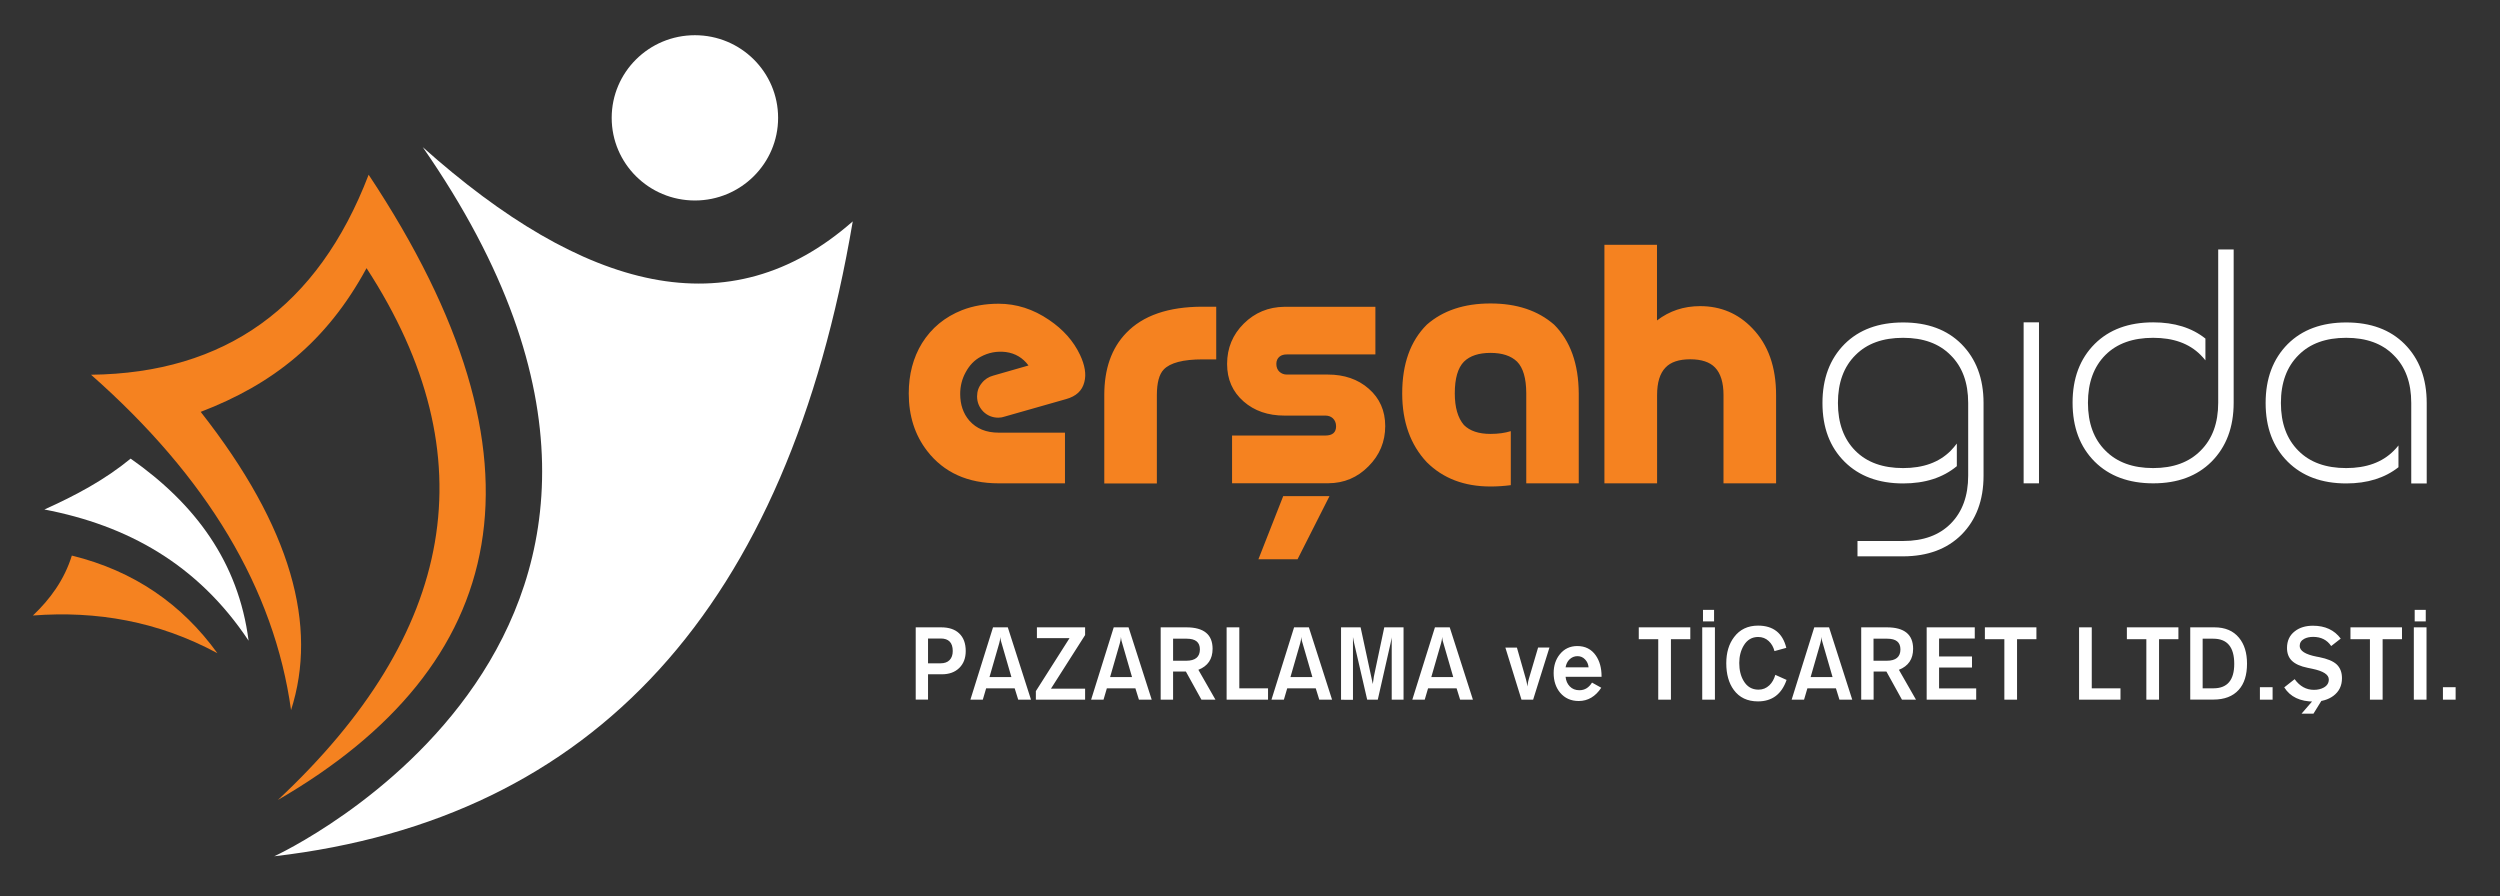 <?xml version="1.0" encoding="utf-8"?>
<!-- Generator: Adobe Illustrator 26.5.0, SVG Export Plug-In . SVG Version: 6.00 Build 0)  -->
<svg version="1.1" id="Layer_1" xmlns="http://www.w3.org/2000/svg" xmlns:xlink="http://www.w3.org/1999/xlink" x="0px" y="0px"
	 viewBox="0 0 261.98 93.93" style="enable-background:new 0 0 261.98 93.93;" xml:space="preserve">
<rect x="0" y="0" width="261.98" height="93.93" fill="#333333" stroke="none"/>
<style type="text/css">
	.st0{fill-rule:evenodd;clip-rule:evenodd;fill:#FFFFFF;}
	.st1{fill-rule:evenodd;clip-rule:evenodd;fill:#F58220;}
	.st2{fill:#F58220;}
	.st3{fill:#FFFFFF;}
</style>
<path class="st0" d="M44.3,15.42c16.92,15.1,32.16,19.13,45.06,7.78C82.53,63.6,62.35,85.82,28.74,89.73
	C28.74,89.73,79.7,66.38,44.3,15.42"/>
<path class="st1" d="M30.5,74.41c-1.77-12.72-8.81-24.43-20.96-35.14c14.02-0.16,23.77-7.07,29.09-20.96
	c19.97,30.1,14.71,51.48-9.51,65.52c18.62-17.42,22.14-35.96,9.29-55.73c-4.19,7.73-9.85,12.18-17.38,15.06
	C30.58,55.31,33.32,65.61,30.5,74.41"/>
<path class="st0" d="M4.65,53.39c3.26-1.46,6.36-3.12,9.04-5.33c6.75,4.73,11.3,10.83,12.36,19.08
	C20.72,59.11,13.32,55.05,4.65,53.39"/>
<path class="st1" d="M3.45,64.5c6.68-0.51,13.15,0.61,19.33,3.95c-3.7-5.12-8.71-8.62-15.25-10.23C6.73,60.78,5.26,62.78,3.45,64.5"
	/>
<path class="st0" d="M72.82,3.69c4.82,0,8.72,3.88,8.72,8.66c0,4.78-3.91,8.66-8.72,8.66c-4.82,0-8.72-3.88-8.72-8.66
	C64.1,7.57,68,3.69,72.82,3.69"/>
<path class="st2" d="M173.64,50.65h-5.51v-25h5.51v7.93c1.3-1,2.81-1.5,4.52-1.5c2.16,0,3.99,0.77,5.48,2.33
	c1.66,1.72,2.48,4.05,2.48,6.99v9.25h-5.51V41.4c0-1.31-0.3-2.28-0.89-2.89c-0.55-0.57-1.42-0.86-2.6-0.86
	c-1.17,0-2.04,0.29-2.58,0.86c-0.6,0.61-0.89,1.58-0.89,2.89V50.65z M165.45,50.65h-5.51v-9.47c-0.01-1.55-0.33-2.64-0.96-3.28
	c-0.63-0.61-1.55-0.92-2.79-0.92c-1.23,0-2.16,0.31-2.78,0.92c-0.64,0.65-0.96,1.76-0.96,3.32c0,1.47,0.32,2.58,0.96,3.32
	c0.62,0.62,1.55,0.93,2.78,0.93c0.81,0,1.52-0.1,2.13-0.29v5.66c-0.69,0.09-1.4,0.14-2.13,0.14c-2.75,0-4.97-0.85-6.67-2.54
	c-1.72-1.83-2.58-4.24-2.58-7.22c0-3.09,0.86-5.49,2.58-7.2c1.69-1.48,3.91-2.22,6.67-2.22c2.76,0,4.97,0.74,6.67,2.22
	c1.7,1.7,2.56,4.1,2.58,7.2V50.65z M139.32,51.99l-3.35,6.62h-4.1l2.6-6.62H139.32z M144.12,32.15h-9.52
	c-1.68,0.02-3.1,0.61-4.26,1.76c-1.16,1.15-1.75,2.56-1.75,4.23c0,1.62,0.58,2.92,1.73,3.93c1.13,0.99,2.56,1.48,4.28,1.48h4.3
	c0.3,0,0.56,0.09,0.77,0.28c0.22,0.21,0.34,0.49,0.34,0.84c0,0.65-0.38,0.97-1.13,0.97h-9.77v5h10.09c1.65-0.01,3.05-0.6,4.21-1.78
	c1.16-1.16,1.75-2.57,1.75-4.21c0-1.61-0.58-2.92-1.73-3.92c-1.13-0.99-2.56-1.48-4.28-1.48h-4.3c-0.3,0-0.56-0.1-0.77-0.29
	c-0.22-0.2-0.33-0.48-0.33-0.83c0-0.33,0.12-0.59,0.35-0.77c0.19-0.15,0.44-0.22,0.76-0.22h9.27V32.15z M127.45,32.15v5.51h-1.44
	c-2.03,0-3.39,0.36-4.06,1.06c-0.48,0.5-0.72,1.4-0.72,2.69v9.25h-5.51V41.4c0-2.75,0.76-4.91,2.29-6.5
	c1.75-1.83,4.42-2.76,8.01-2.76H127.45z M107.78,38.3c-0.6-0.81-1.4-1.28-2.38-1.41c-0.93-0.11-1.8,0.05-2.62,0.49
	c-0.67,0.35-1.2,0.91-1.59,1.64c-0.38,0.69-0.57,1.45-0.57,2.26c0,1.12,0.32,2.06,0.96,2.8c0.74,0.84,1.76,1.26,3.07,1.26h6.95v5.31
	h-6.95c-3.24,0-5.74-1.13-7.49-3.39c-1.29-1.67-1.93-3.67-1.93-6.03c0-1.99,0.46-3.75,1.39-5.27c1-1.6,2.4-2.75,4.2-3.46
	c1.16-0.45,2.44-0.67,3.83-0.67c1.86,0,3.62,0.56,5.29,1.7c1.48,1,2.56,2.22,3.24,3.66c0.51,1.09,0.67,2.04,0.45,2.85
	c-0.22,0.9-0.86,1.49-1.9,1.78l-6.43,1.83c-0.22,0.08-0.44,0.12-0.68,0.12c-0.62,0-1.16-0.22-1.59-0.65
	c-0.42-0.44-0.64-0.96-0.64-1.58c0-0.53,0.16-0.99,0.49-1.39c0.31-0.4,0.72-0.66,1.21-0.79L107.78,38.3z"/>
<path class="st3" d="M251.34,46.68v2.28c-1.43,1.13-3.26,1.7-5.47,1.7c-2.56,0-4.61-0.76-6.13-2.27c-1.55-1.54-2.32-3.59-2.32-6.16
	c0-2.56,0.77-4.62,2.32-6.18c1.52-1.51,3.57-2.26,6.13-2.26c2.56,0,4.6,0.75,6.11,2.26c1.55,1.56,2.32,3.62,2.32,6.18v8.43h-1.62
	v-8.43c0-2.13-0.61-3.8-1.85-5.02c-1.2-1.21-2.85-1.81-4.97-1.81c-2.13,0-3.79,0.6-4.99,1.81c-1.23,1.22-1.85,2.89-1.85,5.02
	c0,2.11,0.61,3.79,1.85,5.02c1.2,1.2,2.86,1.8,4.99,1.8c2.11,0,3.77-0.6,4.97-1.8C251.01,47.07,251.19,46.88,251.34,46.68
	 M231.11,37.76c-0.16-0.2-0.33-0.39-0.51-0.57c-1.2-1.2-2.85-1.79-4.97-1.79c-2.13,0-3.79,0.6-4.99,1.79
	c-1.23,1.23-1.84,2.91-1.84,5.02c0,2.13,0.61,3.8,1.84,5.02c1.2,1.21,2.86,1.82,4.99,1.82c2.12,0,3.77-0.61,4.97-1.82
	c1.23-1.22,1.85-2.89,1.85-5.02V26.14h1.62v16.06c0,2.57-0.77,4.62-2.32,6.18c-1.51,1.51-3.55,2.27-6.11,2.27s-4.61-0.76-6.13-2.27
	c-1.55-1.55-2.32-3.61-2.32-6.18c0-2.56,0.77-4.61,2.32-6.16c1.52-1.51,3.56-2.26,6.13-2.26c2.22,0,4.04,0.56,5.47,1.7V37.76z
	 M213.67,50.65h-1.61V33.78h1.61V50.65z M205.06,46.48v2.37c-1.46,1.21-3.33,1.81-5.63,1.81c-2.56,0-4.61-0.76-6.13-2.27
	c-1.55-1.54-2.32-3.59-2.32-6.16c0-2.56,0.77-4.62,2.32-6.18c1.52-1.51,3.56-2.26,6.13-2.26c2.56,0,4.6,0.75,6.11,2.26
	c1.55,1.56,2.32,3.62,2.32,6.18v7.62c0,2.57-0.77,4.62-2.3,6.17c-1.51,1.51-3.55,2.27-6.11,2.28h-4.8v-1.61h4.8
	c2.11,0,3.77-0.61,4.97-1.82c1.22-1.23,1.83-2.91,1.83-5.02v-7.62c0-2.13-0.61-3.8-1.85-5.02c-1.2-1.21-2.85-1.81-4.97-1.81
	c-2.13,0-3.79,0.6-4.99,1.81c-1.23,1.22-1.84,2.89-1.84,5.02c0,2.11,0.61,3.79,1.84,5.02c1.2,1.2,2.86,1.8,4.99,1.8
	c2.11,0,3.77-0.6,4.97-1.8C204.65,47,204.86,46.74,205.06,46.48z"/>
<path class="st3" d="M256,72.01h1.33v1.31H256V72.01z M253.04,65.12v-1.21h1.16v1.21H253.04z M252.95,73.32v-7.58h1.33v7.58H252.95z
	 M246.31,66.98v-1.24h5.4v1.24h-2.03v6.34h-1.33v-6.34H246.31z M243.34,73.32l-0.91,1.47h-1.25l1.27-1.47H243.34z M239.37,72.03
	l1.09-0.86c0.54,0.75,1.22,1.12,2.02,1.12c0.4,0,0.74-0.08,1.03-0.24c0.36-0.2,0.53-0.48,0.53-0.85c0-0.51-0.58-0.88-1.74-1.12
	l-0.48-0.1c-0.75-0.15-1.3-0.4-1.65-0.74c-0.34-0.33-0.51-0.78-0.51-1.34c0-0.74,0.27-1.33,0.82-1.75c0.5-0.39,1.13-0.58,1.9-0.58
	c1.27,0,2.24,0.45,2.91,1.35l-1,0.78c-0.43-0.64-1.06-0.96-1.89-0.96c-0.37,0-0.68,0.07-0.93,0.2c-0.32,0.17-0.48,0.42-0.48,0.75
	c0,0.51,0.59,0.89,1.77,1.12l0.27,0.05c0.85,0.17,1.46,0.42,1.83,0.76c0.37,0.35,0.56,0.83,0.56,1.45c0,0.79-0.3,1.4-0.9,1.85
	c-0.54,0.4-1.22,0.6-2.03,0.6C241.04,73.52,240,73.03,239.37,72.03z M236.82,72.01h1.33v1.31h-1.33V72.01z M229.52,73.32v-7.58h2.54
	c1.11,0,1.97,0.36,2.57,1.09c0.56,0.68,0.84,1.58,0.84,2.72c0,1.18-0.29,2.1-0.87,2.74c-0.61,0.68-1.5,1.02-2.66,1.02H229.52z
	 M230.82,72.13h1.13c1.45,0,2.18-0.85,2.18-2.56c0-1.76-0.73-2.64-2.2-2.64h-1.11V72.13z M222.88,66.98v-1.24h5.4v1.24h-2.03v6.34
	h-1.33v-6.34H222.88z M217.87,73.32v-7.58h1.33v6.39h3.01v1.19H217.87z M208,66.98v-1.24h5.4v1.24h-2.03v6.34h-1.33v-6.34H208z
	 M201.9,73.32v-7.58h5.04v1.17h-3.74v1.88h3.45v1.16h-3.45v2.19h3.89v1.18H201.9z M195.04,73.32v-7.58h2.69
	c1.83,0,2.75,0.75,2.75,2.25c0,1.08-0.5,1.81-1.49,2.2l1.79,3.13h-1.47l-1.63-2.95h-1.34v2.95H195.04z M196.34,69.24h1.38
	c0.95,0,1.43-0.4,1.43-1.19c0-0.75-0.46-1.12-1.38-1.12h-1.44V69.24z M192.04,70.96l-1.11-3.83l-0.06-0.39
	c0,0.11-0.01,0.23-0.04,0.37l-0.07,0.3l-1.02,3.54H192.04z M194.1,73.32h-1.34l-0.37-1.19h-2.99l-0.35,1.19h-1.3l2.37-7.58h1.55
	L194.1,73.32z M187.22,71.25c-0.52,1.5-1.52,2.25-3,2.25c-1.1,0-1.95-0.4-2.54-1.21c-0.52-0.71-0.78-1.65-0.78-2.79
	c0-1.1,0.27-2.02,0.82-2.74c0.6-0.8,1.44-1.2,2.51-1.2c1.59,0,2.58,0.78,2.96,2.33l-1.24,0.34c-0.11-0.43-0.31-0.78-0.6-1.05
	c-0.31-0.29-0.68-0.43-1.11-0.43c-0.65,0-1.16,0.3-1.52,0.91c-0.3,0.51-0.46,1.12-0.46,1.81c0,0.74,0.15,1.36,0.45,1.87
	c0.36,0.62,0.88,0.93,1.57,0.93c0.44,0,0.81-0.15,1.14-0.46c0.28-0.27,0.49-0.64,0.62-1.09L187.22,71.25z M178.46,65.12v-1.21h1.16
	v1.21H178.46z M178.38,73.32v-7.58h1.33v7.58H178.38z M171.73,66.98v-1.24h5.4v1.24h-2.03v6.34h-1.33v-6.34H171.73z M167.8,72.07
	c-0.61,0.92-1.4,1.39-2.36,1.39c-0.81,0-1.46-0.29-1.95-0.87c-0.45-0.54-0.68-1.23-0.68-2.06c0-0.78,0.22-1.44,0.65-1.97
	c0.46-0.57,1.07-0.86,1.83-0.86c0.83,0,1.48,0.33,1.94,0.99c0.4,0.58,0.6,1.3,0.6,2.17v0.06h-3.77c0.04,0.42,0.19,0.75,0.44,1.01
	c0.26,0.27,0.6,0.4,1.01,0.4c0.56,0,0.99-0.27,1.32-0.8L167.8,72.07z M164.06,69.93h2.41c-0.03-0.33-0.15-0.6-0.36-0.82
	c-0.22-0.24-0.49-0.35-0.81-0.35c-0.32,0-0.6,0.12-0.84,0.35C164.25,69.32,164.12,69.6,164.06,69.93z M159.44,73.32l-1.69-5.46h1.21
	l0.95,3.33c0.06,0.21,0.11,0.46,0.15,0.75l0.03-0.23c0.03-0.21,0.07-0.41,0.13-0.6l0.96-3.25h1.19l-1.71,5.46H159.44z M152.29,70.96
	l-1.11-3.83l-0.06-0.39c0,0.11-0.01,0.23-0.04,0.37l-0.07,0.3l-1.02,3.54H152.29z M154.35,73.32h-1.34l-0.37-1.19h-2.99l-0.35,1.19
	h-1.3l2.37-7.58h1.55L154.35,73.32z M140.53,73.32v-7.58h2.05l1.28,5.94c0.03-0.23,0.06-0.49,0.11-0.78l1.09-5.16h2.02v7.58h-1.24
	v-6.57c0,0.06-0.01,0.15-0.04,0.27l-0.08,0.39l-1.34,5.91h-1.11l-1.38-5.98c-0.05-0.22-0.08-0.41-0.11-0.58v6.57H140.53z
	 M137.53,70.96l-1.11-3.83l-0.06-0.39c0,0.11-0.01,0.23-0.04,0.37l-0.07,0.3l-1.02,3.54H137.53z M139.59,73.32h-1.34l-0.37-1.19
	h-2.99l-0.35,1.19h-1.3l2.37-7.58h1.55L139.59,73.32z M128.54,73.32v-7.58h1.33v6.39h3.01v1.19H128.54z M121.63,73.32v-7.58h2.69
	c1.83,0,2.75,0.75,2.75,2.25c0,1.08-0.5,1.81-1.49,2.2l1.79,3.13h-1.47l-1.63-2.95h-1.34v2.95H121.63z M122.93,69.24h1.38
	c0.95,0,1.43-0.4,1.43-1.19c0-0.75-0.46-1.12-1.38-1.12h-1.43V69.24z M118.63,70.96l-1.11-3.83l-0.06-0.39
	c0,0.11-0.01,0.23-0.04,0.37l-0.07,0.3l-1.02,3.54H118.63z M120.69,73.32h-1.34l-0.37-1.19h-2.99l-0.35,1.19h-1.3l2.37-7.58h1.55
	L120.69,73.32z M108.54,72.44l3.54-5.57h-3.42v-1.13h5.05v0.81l-3.58,5.62h3.58v1.15h-5.16V72.44z M105.99,70.96l-1.11-3.83
	l-0.06-0.39c0,0.11-0.01,0.23-0.04,0.37l-0.07,0.3l-1.02,3.54H105.99z M108.04,73.32h-1.34l-0.37-1.19h-2.99l-0.35,1.19h-1.3
	l2.37-7.58h1.55L108.04,73.32z M97.26,69.51h1.31c0.4,0,0.72-0.11,0.94-0.34c0.22-0.23,0.33-0.54,0.33-0.95
	c0-0.87-0.42-1.31-1.26-1.31h-1.33V69.51z M95.96,73.32v-7.58h2.67c0.81,0,1.44,0.21,1.88,0.63c0.46,0.43,0.69,1.05,0.69,1.85
	c0,0.75-0.23,1.34-0.68,1.78c-0.45,0.44-1.06,0.66-1.81,0.66h-1.46v2.65H95.96z"/>
<g>
</g>
<g>
</g>
<g>
</g>
<g>
</g>
<g>
</g>
<g>
</g>
</svg>

